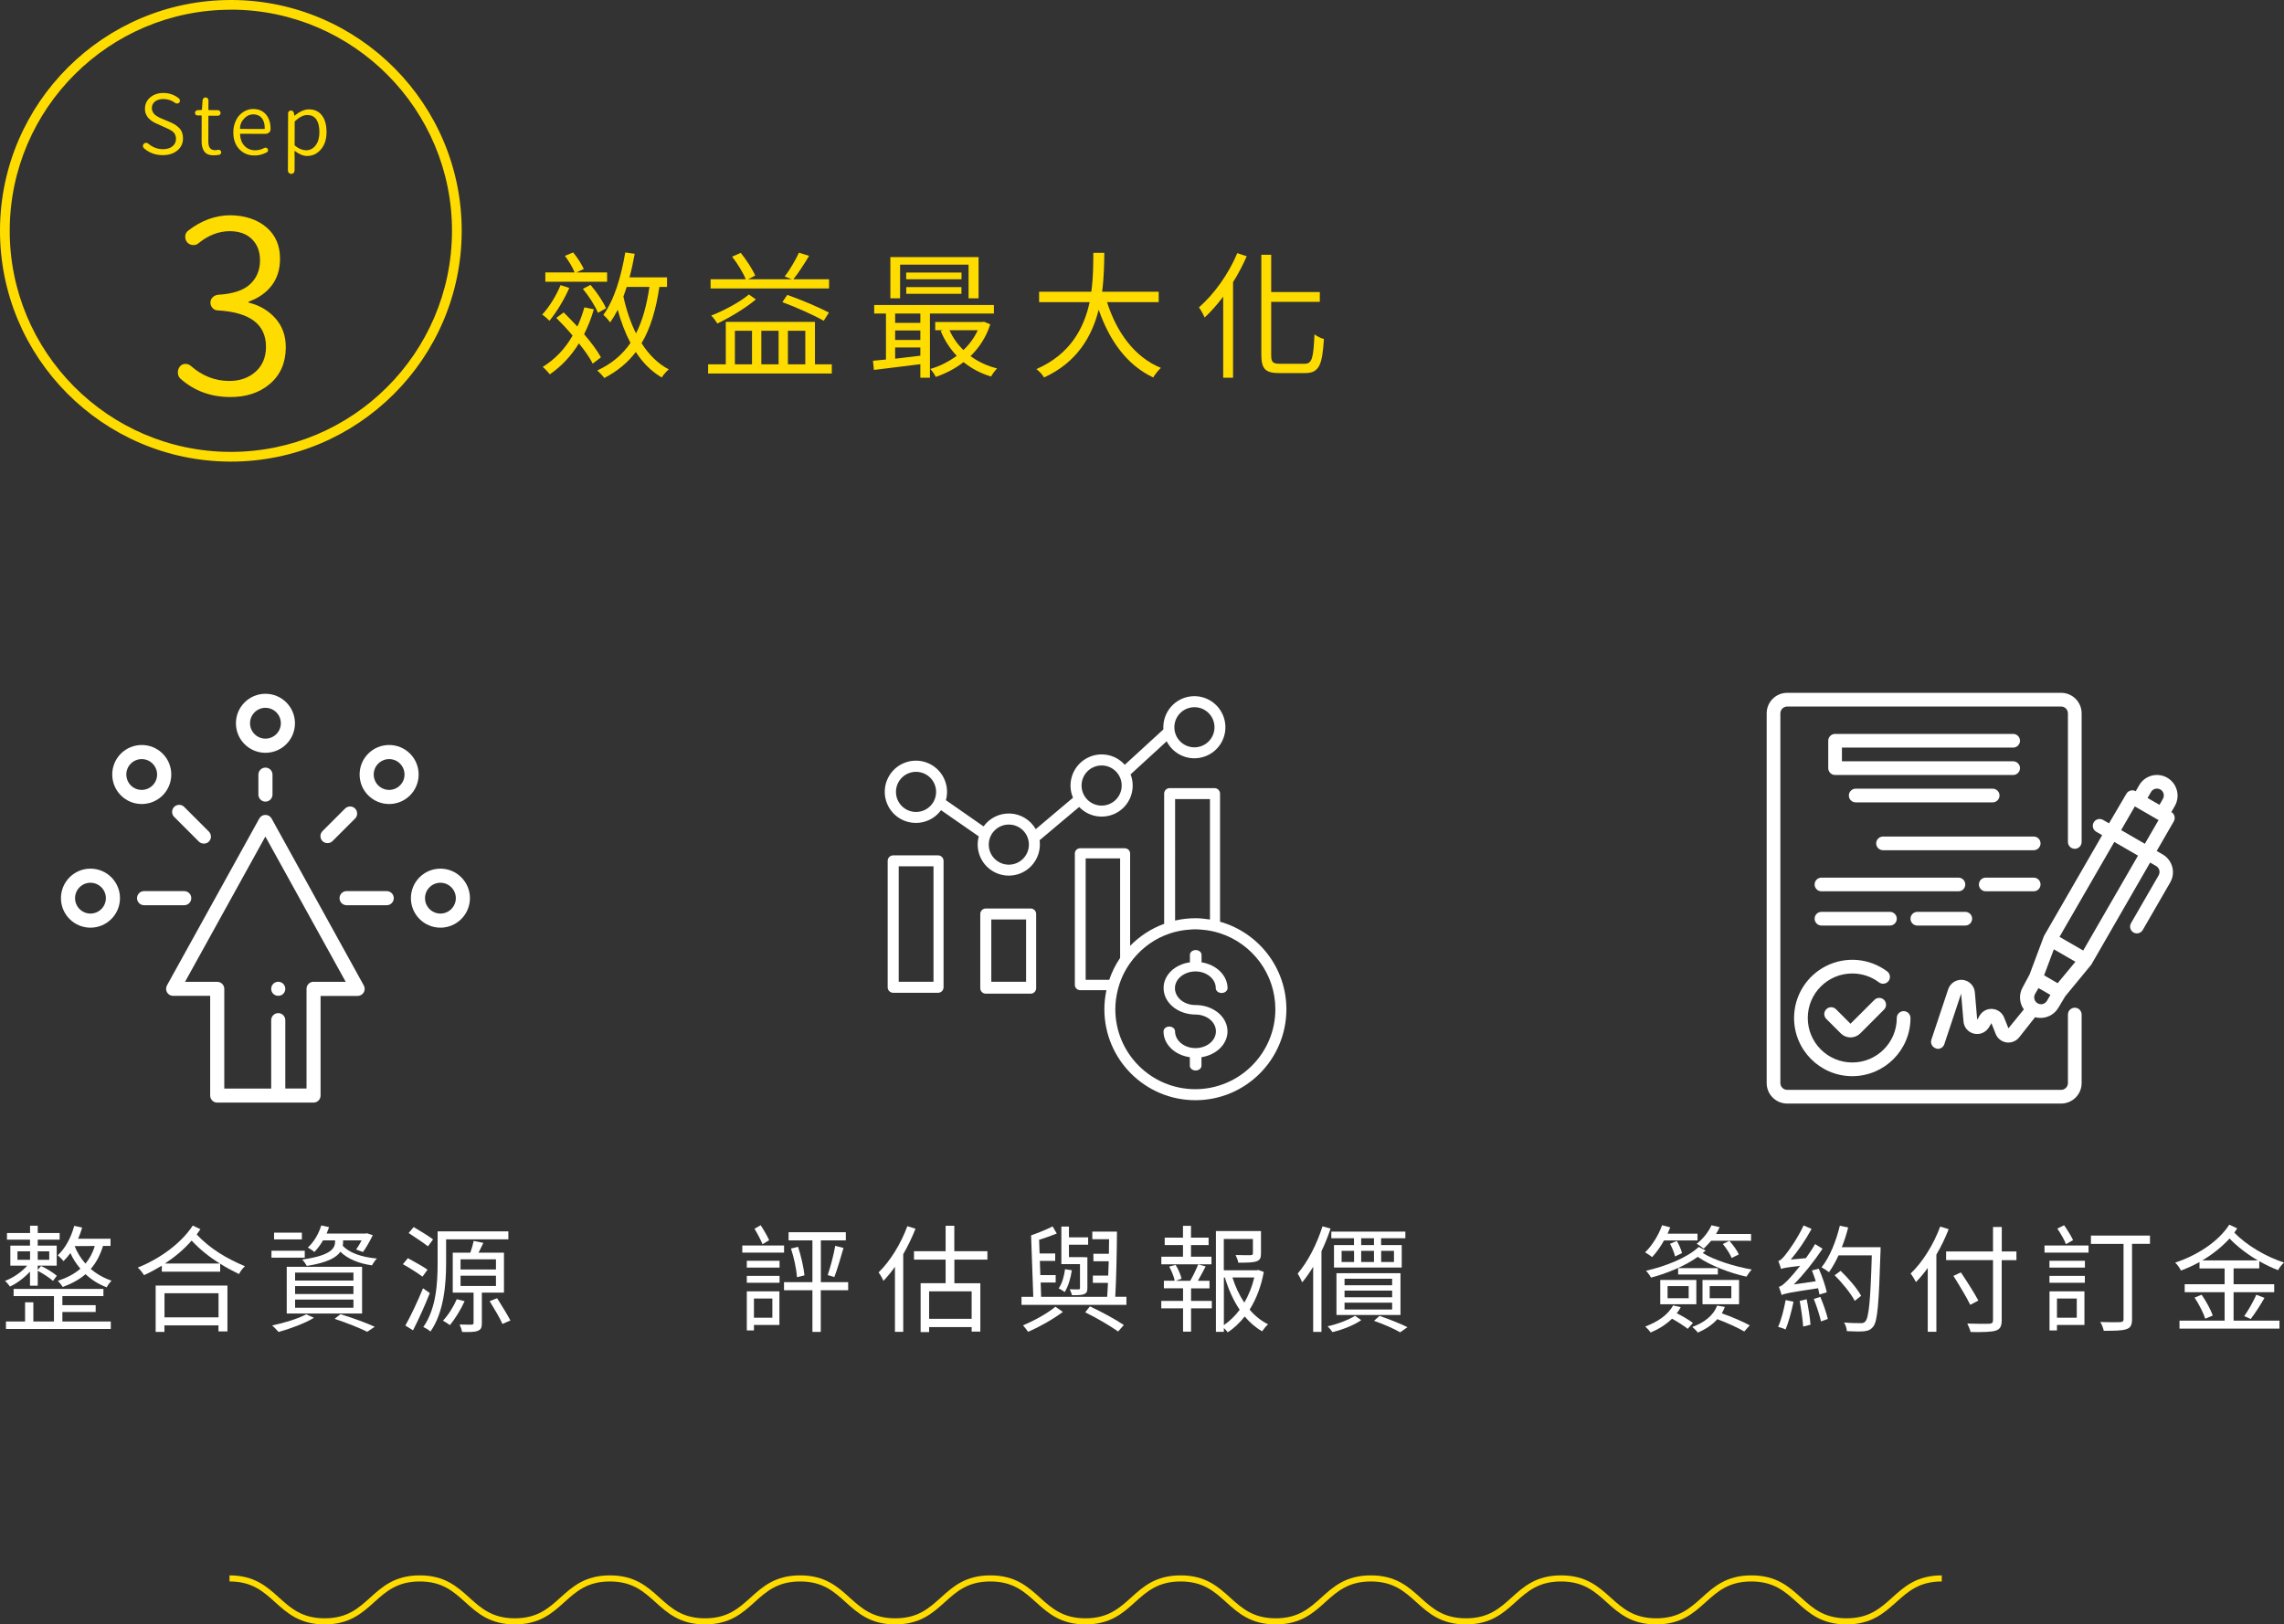 <?xml version="1.0" encoding="utf-8"?>
<!-- Generator: Adobe Illustrator 23.0.3, SVG Export Plug-In . SVG Version: 6.00 Build 0)  -->
<svg version="1.1" xmlns="http://www.w3.org/2000/svg" xmlns:xlink="http://www.w3.org/1999/xlink" x="0px" y="0px"
	 viewBox="0 0 333.51 237.25" enable-background="new 0 0 333.51 237.25" xml:space="preserve">
<rect x="0" y="0" width="333.51" height="237.25" fill="#333333" stroke="none"/>
<g id="背景" display="none">
	<rect x="-982.15" y="-456.19" display="inline" fill="#1A1A1A" width="1920" height="1080"/>
</g>
<g id="圖層_1">
	<g>
		<g>
			<path fill="#FFDC00" d="M269.62,237.25c-3.65,0-5.48-1.65-7.25-3.25c-1.72-1.55-3.35-3.02-6.65-3.02c-3.3,0-4.93,1.47-6.65,3.02
				c-1.77,1.6-3.6,3.25-7.24,3.25c-3.64,0-5.47-1.65-7.24-3.25c-1.72-1.55-3.35-3.02-6.65-3.02c-3.3,0-4.93,1.47-6.65,3.02
				c-1.77,1.6-3.6,3.25-7.24,3.25s-5.47-1.65-7.24-3.25c-1.72-1.55-3.34-3.02-6.64-3.02c-3.3,0-4.93,1.47-6.65,3.02
				c-1.77,1.6-3.6,3.25-7.24,3.25c-3.64,0-5.47-1.65-7.24-3.25c-1.72-1.55-3.34-3.02-6.65-3.02c-3.3,0-4.93,1.47-6.65,3.02
				c-1.77,1.6-3.6,3.25-7.24,3.25c-3.64,0-5.47-1.65-7.24-3.25c-1.72-1.55-3.34-3.02-6.65-3.02s-4.93,1.47-6.65,3.02
				c-1.77,1.6-3.6,3.25-7.24,3.25s-5.47-1.65-7.24-3.25c-1.72-1.55-3.34-3.02-6.65-3.02s-4.93,1.47-6.65,3.02
				c-1.77,1.6-3.6,3.25-7.24,3.25c-3.64,0-5.47-1.65-7.24-3.25c-1.72-1.55-3.34-3.02-6.65-3.02c-3.3,0-4.92,1.47-6.64,3.02
				c-1.77,1.6-3.6,3.25-7.24,3.25c-3.64,0-5.47-1.65-7.24-3.25c-1.72-1.55-3.34-3.02-6.64-3.02c-3.3,0-4.93,1.47-6.65,3.02
				c-1.77,1.6-3.6,3.25-7.24,3.25s-5.47-1.65-7.24-3.25c-1.72-1.55-3.34-3.02-6.65-3.02v-0.89c3.64,0,5.47,1.65,7.24,3.25
				c1.72,1.55,3.34,3.02,6.65,3.02s4.93-1.47,6.65-3.02c1.77-1.6,3.6-3.25,7.24-3.25c3.64,0,5.47,1.65,7.24,3.25
				c1.72,1.55,3.34,3.02,6.64,3.02c3.3,0,4.93-1.47,6.65-3.02c1.77-1.6,3.6-3.25,7.24-3.25c3.64,0,5.47,1.65,7.24,3.25
				c1.72,1.55,3.34,3.02,6.65,3.02c3.3,0,4.92-1.47,6.64-3.02c1.77-1.6,3.6-3.25,7.24-3.25s5.47,1.65,7.24,3.25
				c1.72,1.55,3.34,3.02,6.65,3.02s4.93-1.47,6.65-3.02c1.77-1.6,3.6-3.25,7.24-3.25s5.47,1.65,7.24,3.25
				c1.72,1.55,3.35,3.02,6.65,3.02s4.93-1.47,6.65-3.02c1.77-1.6,3.6-3.25,7.24-3.25s5.47,1.65,7.24,3.25
				c1.72,1.55,3.35,3.02,6.65,3.02s4.93-1.47,6.65-3.02c1.77-1.6,3.6-3.25,7.24-3.25c3.64,0,5.47,1.65,7.24,3.25
				c1.72,1.55,3.34,3.02,6.65,3.02s4.93-1.47,6.65-3.02c1.77-1.6,3.6-3.25,7.24-3.25c3.64,0,5.47,1.65,7.25,3.25
				c1.72,1.55,3.35,3.02,6.65,3.02c3.3,0,4.93-1.47,6.65-3.02c1.77-1.6,3.6-3.25,7.24-3.25c3.65,0,5.48,1.65,7.25,3.25
				c1.72,1.55,3.35,3.02,6.65,3.02s4.93-1.47,6.65-3.02c1.77-1.6,3.6-3.25,7.25-3.25v0.89c-3.3,0-4.93,1.47-6.65,3.02
				C275.1,235.6,273.27,237.25,269.62,237.25z"/>
		</g>
		<g>
			<g>
				<path fill="#FFFFFF" d="M242.99,181.16c-0.53,0.95-1.14,1.8-1.75,2.45c-0.22-0.2-0.73-0.53-1.02-0.7
					c1.02-0.99,1.94-2.46,2.48-3.96l1.19,0.31c-0.12,0.31-0.25,0.61-0.39,0.92h4.37v0.99H242.99z M246.44,194.08
					c-0.53-0.42-1.46-1.02-2.29-1.48c-0.88,0.87-2,1.55-3.13,2.02c-0.15-0.24-0.56-0.68-0.78-0.88c1.73-0.63,3.33-1.67,4.06-3.08
					l1.12,0.25c-0.15,0.32-0.36,0.63-0.58,0.9c0.87,0.42,1.82,1,2.36,1.41L246.44,194.08z M249.06,182.64
					c-0.14,0.14-0.27,0.25-0.42,0.37c1.6,1.02,4.71,1.99,7.16,2.41c-0.27,0.26-0.59,0.73-0.78,1.04c-2.4-0.51-5.34-1.65-7.11-2.89
					c-1.89,1.34-4.44,2.4-6.83,3.03c-0.15-0.29-0.46-0.73-0.73-1c2.82-0.64,6.02-1.89,7.7-3.48L249.06,182.64z M242.43,186.94h5.27
					v3.55h-5.27V186.94z M243.5,189.61h3.08v-1.77h-3.08V189.61z M244.59,183.51c-0.1-0.49-0.42-1.28-0.73-1.85l0.99-0.42
					c0.32,0.54,0.65,1.31,0.76,1.78L244.59,183.51z M245.04,185.22h5.8v0.92h-5.8V185.22z M251.86,190.88
					c-0.12,0.32-0.27,0.65-0.44,0.94c1.43,0.49,3.09,1.22,4.08,1.75l-0.8,0.9c-0.9-0.53-2.52-1.27-3.93-1.8
					c-0.76,0.85-1.77,1.5-2.86,1.96c-0.14-0.22-0.56-0.63-0.8-0.83c1.68-0.59,3.08-1.63,3.62-3.11L251.86,190.88z M249.87,181.21
					c-0.36,0.42-0.75,0.83-1.1,1.16c-0.24-0.21-0.73-0.56-1.02-0.71c0.88-0.68,1.7-1.68,2.16-2.7l1.19,0.27
					c-0.15,0.34-0.32,0.66-0.53,1h5.12v0.99H249.87z M248.6,186.94h5.34v3.55h-5.34V186.94z M249.65,189.61h3.16v-1.77h-3.16V189.61
					z M252.86,183.73c-0.22-0.56-0.78-1.41-1.29-2.04l0.95-0.46c0.54,0.59,1.14,1.41,1.38,1.99L252.86,183.73z"/>
				<path fill="#FFFFFF" d="M261.89,190.12c-0.29,1.43-0.73,3.03-1.16,4.06c-0.25-0.14-0.78-0.31-1.09-0.39
					c0.48-1.04,0.85-2.57,1.1-3.91L261.89,190.12z M265.68,189.07c-0.05-0.27-0.12-0.58-0.2-0.92c-4.39,0.66-4.98,0.8-5.32,1
					c-0.07-0.25-0.27-0.87-0.41-1.21c0.37-0.05,0.8-0.46,1.39-1.05c0.31-0.31,0.95-1.05,1.72-2.01c-2.13,0.25-2.53,0.34-2.79,0.46
					c-0.07-0.26-0.25-0.83-0.41-1.16c0.32-0.08,0.66-0.42,1.05-0.92c0.43-0.51,1.8-2.41,2.65-4.28l1.17,0.51
					c-0.88,1.6-1.96,3.21-3.04,4.47l2.21-0.2c0.46-0.66,0.95-1.36,1.34-2.06l1.09,0.68c-1.26,1.89-2.74,3.74-4.2,5.22l3.21-0.47
					c-0.17-0.53-0.37-1.09-0.56-1.58l1-0.25c0.49,1.1,1,2.58,1.17,3.45L265.68,189.07z M263.81,189.76c0.24,1.21,0.49,2.7,0.56,3.72
					l-1.07,0.27c-0.07-1-0.29-2.57-0.51-3.74L263.81,189.76z M265.8,189.41c0.44,1.02,0.9,2.36,1.1,3.23l-1,0.36
					c-0.19-0.88-0.63-2.24-1.05-3.28L265.8,189.41z M274.59,182.83c-0.24,7.55-0.42,10.1-1.05,10.91c-0.37,0.48-0.75,0.63-1.36,0.7
					c-0.56,0.05-1.56,0.03-2.5-0.02c-0.02-0.37-0.17-0.9-0.41-1.26c1.07,0.09,2.02,0.09,2.43,0.09c0.32,0,0.51-0.04,0.68-0.26
					c0.51-0.54,0.75-3.08,0.94-9.64h-4.86c-0.42,0.93-0.9,1.77-1.39,2.46c-0.24-0.2-0.76-0.54-1.09-0.71
					c1.19-1.48,2.11-3.77,2.67-6.07l1.22,0.24c-0.24,0.99-0.56,1.97-0.93,2.89h5.66V182.83z M270.83,190
					c-0.53-1.04-1.8-2.62-2.94-3.74l0.88-0.65c1.14,1.09,2.45,2.62,2.99,3.65L270.83,190z"/>
				<path fill="#FFFFFF" d="M284.55,179.53c-0.51,1.28-1.1,2.53-1.8,3.71v11.27h-1.26v-9.32c-0.54,0.76-1.14,1.46-1.72,2.06
					c-0.15-0.29-0.54-0.95-0.78-1.24c1.73-1.65,3.35-4.23,4.32-6.87L284.55,179.53z M294.43,184.05h-2.14v8.77
					c0,0.95-0.27,1.34-0.9,1.53c-0.66,0.2-1.8,0.22-3.64,0.2c-0.07-0.32-0.31-0.9-0.49-1.24c1.43,0.05,2.82,0.05,3.23,0.03
					c0.37-0.03,0.53-0.14,0.53-0.53v-8.77h-6.85v-1.26h6.85v-3.57h1.28v3.57h2.14V184.05z M287.7,190.58
					c-0.51-1.05-1.6-2.87-2.46-4.23l1.09-0.51c0.88,1.31,2.01,3.08,2.55,4.11L287.7,190.58z"/>
				<path fill="#FFFFFF" d="M298.54,181.91h6.43v1.04h-6.43V181.91z M299.26,184.14h5.18v1h-5.18V184.14z M299.26,186.35h5.17v1
					h-5.17V186.35z M304.37,193.52h-4.01v0.8h-1.09v-5.71h5.1V193.52z M300.36,189.66v2.8h2.89v-2.8H300.36z M301.67,181.72
					c-0.22-0.63-0.78-1.58-1.26-2.28l0.99-0.49c0.49,0.7,1.04,1.58,1.31,2.18L301.67,181.72z M313.94,181.67h-2.62v10.98
					c0,0.85-0.2,1.29-0.82,1.48c-0.61,0.22-1.67,0.24-3.31,0.24c-0.05-0.34-0.29-0.95-0.51-1.29c1.31,0.05,2.55,0.05,2.92,0.02
					c0.34-0.02,0.48-0.12,0.48-0.44v-10.98h-4.76v-1.22h8.62V181.67z"/>
				<path fill="#FFFFFF" d="M326.15,185.26v2.31h5.93v1.16h-5.93v4.15h6.7v1.17h-14.6v-1.17h6.59v-4.15h-5.83v-1.16h5.83v-2.31
					h-3.67v-0.93c-0.87,0.48-1.79,0.9-2.7,1.24c-0.19-0.36-0.53-0.87-0.85-1.16c3.16-1.04,6.29-3.03,7.9-5.54l1.16,0.54
					c-0.12,0.19-0.27,0.41-0.42,0.61c1.68,1.8,4.67,3.57,7.26,4.38c-0.31,0.26-0.7,0.77-0.88,1.11c-0.88-0.34-1.82-0.78-2.74-1.31
					v1.05H326.15z M321.48,189.1c0.66,0.95,1.36,2.23,1.63,3.04l-1.1,0.46c-0.24-0.78-0.92-2.13-1.56-3.08L321.48,189.1z
					 M329.69,184.09c-1.53-0.9-3.03-2.04-4.13-3.2c-1.12,1.22-2.48,2.31-3.98,3.2H329.69z M327.7,192.23
					c0.59-0.83,1.36-2.18,1.77-3.13l1.19,0.46c-0.61,1.07-1.39,2.28-2.01,3.08L327.7,192.23z"/>
			</g>
			<g>
				<g>
					<path fill="#FFFFFF" d="M317.86,115.41c-0.21-0.77-0.71-1.42-1.4-1.82c-0.69-0.4-1.51-0.51-2.28-0.3
						c-0.77,0.21-1.42,0.71-1.82,1.4l-0.5,0.87c-0.48-0.27-1.08-0.11-1.36,0.36l-2.54,4.33l-0.87-0.5c-0.23-0.13-0.5-0.17-0.76-0.1
						c-0.26,0.07-0.48,0.24-0.61,0.47c-0.27,0.48-0.11,1.08,0.37,1.36l0.87,0.5l-8.5,14.73l-2.1,5.61l-1,1.87
						c-0.59,1.02-0.52,2.28,0.16,3.24l-2.25,2.76l-0.63-1.58c-0.28-0.7-0.94-1.19-1.7-1.25c-0.76-0.06-1.48,0.31-1.87,0.97
						l-0.36,0.61l-0.34-4c-0.08-0.95-0.81-1.71-1.75-1.82c-0.94-0.11-1.83,0.45-2.14,1.35l-2.46,7.38
						c-0.17,0.52,0.11,1.08,0.63,1.26c0.1,0.05,0.2,0.07,0.31,0.08c0.43,0,0.81-0.27,0.95-0.68l2.45-7.38l0.35,4.06
						c0.07,0.87,0.69,1.59,1.54,1.78c0.85,0.2,1.72-0.18,2.17-0.92l0.37-0.61l0.62,1.57c0.26,0.66,0.86,1.13,1.56,1.24
						c0.7,0.1,1.41-0.17,1.86-0.73l2.33-2.95c0.26,0.07,0.52,0.1,0.79,0.1c1.07,0.01,2.07-0.56,2.61-1.48l1-1.67l3.81-4.63
						l8.59-14.91l0.87,0.5c0.23,0.13,0.4,0.35,0.47,0.61c0.07,0.26,0.03,0.53-0.1,0.76l-4,6.93c-0.15,0.23-0.2,0.51-0.14,0.77
						c0.06,0.27,0.23,0.5,0.46,0.64c0.23,0.13,0.5,0.17,0.76,0.1c0.26-0.07,0.48-0.24,0.61-0.47l4-6.93c0.4-0.69,0.51-1.51,0.3-2.28
						c-0.21-0.77-0.71-1.42-1.4-1.82l-0.87-0.5l2.5-4.33c0.27-0.48,0.11-1.08-0.36-1.36l0.5-0.87
						C317.97,117.02,318.08,116.19,317.86,115.41L317.86,115.41z M314.09,115.68c0.13-0.23,0.35-0.4,0.61-0.47
						c0.26-0.06,0.53-0.03,0.76,0.1c0.23,0.13,0.4,0.35,0.47,0.61c0.06,0.26,0.03,0.53-0.1,0.76l-0.5,0.87l-1.74-1L314.09,115.68z
						 M300.46,143.6l-0.5-0.29l-1.48-0.86l1.42-3.8l3.15,1.82L300.46,143.6z M297.46,146.49c-0.42-0.29-0.55-0.86-0.3-1.31l0.5-0.87
						l1.74,1l-0.5,0.86c-0.14,0.24-0.38,0.42-0.65,0.48C297.98,146.71,297.69,146.65,297.46,146.49L297.46,146.49z M304.19,138.83
						l-3.46-2l8-13.86l3.46,2L304.19,138.83z M313.19,123.24l-3.46-2l2-3.46l3.46,2L313.19,123.24z M313.19,123.24"/>
				</g>
				<path fill="#FFFFFF" d="M273.75,145.99l-3.54,3.53l-2.12-2.12c-0.39-0.39-1.02-0.39-1.41,0c-0.19,0.19-0.3,0.44-0.3,0.71
					c0,0.27,0.11,0.52,0.3,0.71l2.12,2.12c0.38,0.37,0.88,0.58,1.41,0.58c0.53,0,1.04-0.21,1.42-0.58l3.53-3.54
					c0.34-0.4,0.32-0.99-0.05-1.36C274.74,145.67,274.14,145.65,273.75,145.99L273.75,145.99z M273.75,145.99"/>
				<path fill="#FFFFFF" d="M261.97,148.68c0,4.69,3.8,8.5,8.5,8.5c4.69,0,8.5-3.8,8.5-8.5c0-0.55-0.45-1-1-1s-1,0.45-1,1
					c0,3.59-2.91,6.5-6.5,6.5c-3.59,0-6.5-2.91-6.5-6.5c0-3.59,2.91-6.5,6.5-6.5c1.41,0,2.78,0.45,3.9,1.3
					c0.44,0.33,1.07,0.24,1.4-0.2c0.33-0.44,0.24-1.07-0.2-1.4c-2.58-1.93-6.02-2.24-8.9-0.8
					C263.79,142.52,261.97,145.46,261.97,148.68L261.97,148.68z M261.97,148.68"/>
				<path fill="#FFFFFF" d="M293.96,109.19c0.55,0,1-0.45,1-1c0-0.55-0.45-1-1-1h-26c-0.55,0-1,0.45-1,1v4c0,0.55,0.45,1,1,1h26
					c0.55,0,1-0.45,1-1c0-0.55-0.45-1-1-1h-25v-2H293.96z M293.96,109.19"/>
				<path fill="#FFFFFF" d="M270.97,115.19c-0.55,0-1,0.45-1,1c0,0.55,0.45,1,1,1h20c0.55,0,1-0.45,1-1c0-0.55-0.45-1-1-1H270.97z
					 M270.97,115.19"/>
				<path fill="#FFFFFF" d="M296.96,122.18h-22c-0.55,0-1,0.45-1,1c0,0.55,0.45,1,1,1h22c0.55,0,1-0.45,1-1
					C297.96,122.63,297.52,122.18,296.96,122.18L296.96,122.18z M296.96,122.18"/>
				<path fill="#FFFFFF" d="M286.97,129.18c0-0.55-0.45-1-1-1h-20c-0.55,0-1,0.45-1,1c0,0.55,0.45,1,1,1h20
					C286.52,130.18,286.97,129.74,286.97,129.18L286.97,129.18z M286.97,129.18"/>
				<path fill="#FFFFFF" d="M296.96,128.18h-7c-0.55,0-1,0.45-1,1c0,0.55,0.45,1,1,1h7c0.55,0,1-0.45,1-1
					C297.96,128.63,297.52,128.18,296.96,128.18L296.96,128.18z M296.96,128.18"/>
				<path fill="#FFFFFF" d="M275.97,135.18c0.55,0,1-0.45,1-1c0-0.55-0.45-1-1-1h-10c-0.55,0-1,0.45-1,1c0,0.55,0.45,1,1,1H275.97z
					 M275.97,135.18"/>
				<path fill="#FFFFFF" d="M279.97,135.18h7c0.55,0,1-0.45,1-1c0-0.55-0.45-1-1-1h-7c-0.55,0-1,0.45-1,1
					C278.97,134.73,279.41,135.18,279.97,135.18L279.97,135.18z M279.97,135.18"/>
				<path fill="#FFFFFF" d="M302.96,147.18c-0.55,0-1,0.45-1,1v10c0,0.55-0.45,1-1,1h-39.99c-0.55,0-1-0.45-1-1v-53.99
					c0-0.55,0.45-1,1-1h39.99c0.55,0,1,0.45,1,1v18.78c0,0.55,0.45,1,1,1c0.55,0,1-0.45,1-1v-18.78c0-1.66-1.34-3-3-3h-39.99
					c-1.66,0-3,1.34-3,3v53.99c0,1.66,1.34,3,3,3h39.99c1.66,0,3-1.34,3-3v-10C303.96,147.63,303.51,147.18,302.96,147.18
					L302.96,147.18z M302.96,147.18"/>
			</g>
		</g>
		<g>
			<g>
				<path fill="#FFFFFF" d="M114.49,182.95h-6.1v-1.04h6.1V182.95z M109.05,184.14h4.78v1h-4.78V184.14z M109.05,186.35h4.78v1
					h-4.78V186.35z M113.81,193.52h-3.72v0.8h-1.04v-5.71h4.76V193.52z M110.09,189.66v2.8h2.69v-2.8H110.09z M111.34,181.72
					c-0.24-0.61-0.75-1.56-1.17-2.26l0.9-0.51c0.46,0.7,0.99,1.6,1.24,2.19L111.34,181.72z M123.84,188.45h-3.99v6.08h-1.22v-6.08
					h-4.15v-1.19h4.15v-6.1h-3.48v-1.19h8.36v1.19h-3.65v6.1h3.99V188.45z M116.53,182.1c0.44,1.33,0.83,3.04,0.94,4.17l-1.09,0.27
					c-0.08-1.14-0.44-2.86-0.88-4.18L116.53,182.1z M120.86,186.23c0.39-1.12,0.88-2.97,1.1-4.27l1.21,0.31
					c-0.41,1.43-0.92,3.16-1.34,4.25L120.86,186.23z"/>
				<path fill="#FFFFFF" d="M133.68,179.46c-0.49,1.26-1.11,2.53-1.79,3.72v11.34h-1.21v-9.5c-0.53,0.76-1.1,1.44-1.68,2.06
					c-0.12-0.31-0.48-0.95-0.71-1.24c1.67-1.61,3.25-4.16,4.2-6.75L133.68,179.46z M139.36,183.97v3.45h3.79v7.07h-1.27v-0.66h-6.21
					v0.73h-1.24v-7.14h3.65v-3.45h-4.62v-1.22h4.62v-3.72h1.27v3.72h4.83v1.22H139.36z M141.88,188.61h-6.21v4.01h6.21V188.61z"/>
				<path fill="#FFFFFF" d="M164.48,189.41v1.17h-15.32v-1.17h1.72l-0.32-8.98c1.05-0.37,2.33-0.88,3.14-1.31l0.61,1.04
					c-0.78,0.32-1.72,0.65-2.58,0.92l0.07,1.99h2.28v1.09h-2.24l0.07,2.07h2.24v1.09h-2.19l0.07,2.09h9.64
					c0.03-0.6,0.08-1.31,0.12-2.04h-2.21v-1.07h2.24c0.03-0.68,0.05-1.38,0.08-2.09h-2.24v-1.09h2.26c0.02-0.73,0.03-1.45,0.03-2.13
					h-2.45v-1.11h3.6c-0.02,2.97-0.1,7-0.25,9.52H164.48z M155.2,191.61c-1.39,1.05-3.42,2.19-5.07,2.91
					c-0.17-0.25-0.51-0.68-0.75-0.95c1.61-0.66,3.65-1.79,4.73-2.72L155.2,191.61z M156.51,185.53c-0.17,1.19-0.53,2.36-1.04,3.18
					c-0.19-0.15-0.63-0.42-0.88-0.54c0.53-0.75,0.78-1.77,0.93-2.8L156.51,185.53z M157.68,184.63h-2.7v-5.49h1.11v1.58h2.8v1.07
					h-2.8v1.82h2.23v0.02h0.46v4.47c0,0.53-0.1,0.75-0.48,0.92c-0.37,0.15-0.97,0.15-1.78,0.15c-0.05-0.27-0.19-0.61-0.32-0.87
					c0.59,0.03,1.1,0.03,1.28,0.02c0.19,0,0.22-0.07,0.22-0.22V184.63z M159.15,190.8c1.8,0.85,3.74,1.9,4.95,2.72l-0.83,0.95
					c-1.16-0.81-3.04-1.94-4.81-2.8L159.15,190.8z"/>
				<path fill="#FFFFFF" d="M173.92,190h3.03v1.09h-3.03v3.4h-1.17v-3.4h-3.18V190h3.18v-1.84h-2.8v-1.1h1.58
					c-0.1-0.58-0.46-1.43-0.8-2.07l0.93-0.25c0.39,0.61,0.75,1.46,0.87,2.02l-0.85,0.31h2.11c0.44-0.73,0.9-1.72,1.17-2.4l1.09,0.29
					c-0.36,0.7-0.76,1.46-1.14,2.11h1.7v1.1h-2.69V190z M176.91,184.66h-7.33v-1.11h3.16v-1.7h-2.67v-1.09h2.67v-1.72h1.17v1.72
					h2.57v1.09h-2.57v1.7h2.99V184.66z M184.54,185.77c-0.37,2.01-1.05,3.88-2.07,5.51c0.78,0.92,1.7,1.65,2.7,2.14
					c-0.29,0.24-0.66,0.7-0.87,1.02c-0.95-0.53-1.79-1.28-2.55-2.16c-0.71,0.9-1.53,1.7-2.48,2.31c-0.14-0.2-0.34-0.44-0.56-0.63
					v0.56h-1.16V179.8h6.58v3.26c0,0.65-0.12,0.97-0.65,1.16s-1.38,0.2-2.67,0.2c-0.05-0.36-0.22-0.78-0.39-1.12
					c1.05,0.03,1.94,0.03,2.19,0.02c0.27-0.02,0.34-0.07,0.34-0.27v-2.09h-4.25v4.57h4.83l0.2-0.05L184.54,185.77z M178.71,193.54
					c0.88-0.6,1.65-1.36,2.31-2.24c-0.93-1.38-1.65-2.99-2.16-4.71h-0.15V193.54z M179.96,186.58c0.41,1.31,1,2.57,1.73,3.67
					c0.68-1.14,1.16-2.4,1.46-3.67H179.96z"/>
				<path fill="#FFFFFF" d="M194.29,179.44c-0.37,1.12-0.82,2.24-1.33,3.31v11.78h-1.21v-9.52c-0.51,0.85-1.04,1.61-1.6,2.28
					c-0.12-0.31-0.46-0.97-0.66-1.28c1.46-1.7,2.8-4.28,3.62-6.9L194.29,179.44z M198.77,192.81c-1.04,0.73-2.7,1.39-4.2,1.75
					c-0.17-0.24-0.48-0.63-0.71-0.85c1.48-0.32,3.11-0.97,4-1.53L198.77,192.81z M197.72,180.85h-3.32v-0.97h10.81v0.97h-3.54v1
					h3.01v3.28h-9.89v-3.28h2.92V180.85z M195.15,192.06v-6.1h9.35v6.1H195.15z M195.9,184.32h1.82v-1.63h-1.82V184.32z
					 M196.33,187.72h6.95v-0.95h-6.95V187.72z M196.33,189.47h6.95v-0.97h-6.95V189.47z M196.33,191.26h6.95v-1h-6.95V191.26z
					 M200.63,180.85h-1.87v1h1.87V180.85z M198.76,184.32h1.87v-1.63h-1.87V184.32z M201.44,192.19c1.48,0.51,3.11,1.16,4.08,1.65
					l-1.07,0.75c-0.87-0.51-2.36-1.17-3.82-1.68L201.44,192.19z M201.68,182.69v1.63h1.87v-1.63H201.68z"/>
			</g>
			<g>
				<path fill="#FFFFFF" d="M151.3,133.49c0-0.44-0.36-0.8-0.8-0.8h-6.56c-0.44,0-0.8,0.36-0.8,0.8v10.84c0,0.44,0.36,0.8,0.8,0.8
					h6.56c0.44,0,0.8-0.36,0.8-0.8V133.49z M149.83,143.39h-5.08v-9.1h5.08V143.39z M149.83,143.39"/>
				<path fill="#FFFFFF" d="M137.78,125.73c0-0.44-0.36-0.8-0.8-0.8h-6.56c-0.44,0-0.8,0.36-0.8,0.8v18.47c0,0.44,0.36,0.8,0.8,0.8
					h6.56c0.44,0,0.8-0.36,0.8-0.8V125.73z M136.31,143.39h-5.08v-16.86h5.08V143.39z M136.31,143.39"/>
				<path fill="#FFFFFF" d="M157.58,117.86c1.49,1.57,3.88,1.86,5.71,0.71c1.83-1.16,2.58-3.45,1.8-5.47l5.27-4.83
					c1.04,2.05,3.45,3,5.61,2.2c2.16-0.79,3.38-3.08,2.84-5.31c-0.54-2.24-2.66-3.72-4.94-3.45c-2.28,0.27-4,2.21-4,4.51
					c0,0.11,0.01,0.21,0.01,0.31l-5.64,5.17c-1.48-1.66-3.94-2-5.82-0.8c-1.87,1.19-2.61,3.57-1.74,5.61l-5.44,4.59
					c-0.77-1.34-2.16-2.2-3.7-2.28c-1.54-0.08-3.02,0.63-3.92,1.88l-5.5-3.83c0.63-2.27-0.57-4.64-2.77-5.48
					c-2.2-0.83-4.67,0.15-5.7,2.27c-1.03,2.12-0.27,4.67,1.74,5.88c2.02,1.21,4.63,0.69,6.02-1.21l5.51,3.83
					c-0.48,1.78,0.16,3.67,1.62,4.79c1.46,1.12,3.46,1.25,5.05,0.32c1.59-0.93,2.46-2.73,2.21-4.55L157.58,117.86z M174.41,103.29
					c1.62,0,2.93,1.31,2.93,2.93c0,1.62-1.31,2.93-2.93,2.93c-1.62,0-2.93-1.31-2.93-2.93C171.48,104.6,172.79,103.29,174.41,103.29
					L174.41,103.29z M160.86,111.8c1.62,0,2.93,1.31,2.93,2.93c0,1.62-1.31,2.93-2.93,2.93c-1.62,0-2.93-1.31-2.93-2.93
					C157.93,113.11,159.24,111.8,160.86,111.8L160.86,111.8z M133.76,118.59c-1.62,0-2.93-1.31-2.93-2.93
					c0-1.62,1.31-2.93,2.93-2.93c1.62,0,2.93,1.31,2.93,2.93C136.69,117.28,135.38,118.59,133.76,118.59L133.76,118.59z
					 M147.31,126.29c-1.62,0-2.93-1.31-2.93-2.93c0-1.62,1.31-2.93,2.93-2.93c1.62,0,2.93,1.31,2.93,2.93
					C150.24,124.97,148.93,126.29,147.31,126.29L147.31,126.29z M147.31,126.29"/>
				<path fill="#FFFFFF" d="M174.56,141.88c1.64,0,2.97,1.1,2.97,2.45c0,0.39,0.38,0.7,0.85,0.7c0.47,0,0.86-0.31,0.87-0.7
					c-0.01-1.84-1.6-3.43-3.8-3.78v-1.09c0-0.39-0.38-0.7-0.85-0.7c-0.47,0-0.85,0.31-0.85,0.7v1.09c-2.24,0.31-3.87,1.91-3.84,3.78
					c0,2.12,2.08,3.84,4.66,3.85c1.64,0,2.98,1.09,2.98,2.44c0.01,1.35-1.32,2.45-2.96,2.46c-0.01,0-0.02,0-0.03,0
					c-0.01,0-0.02,0-0.03,0c-1.63-0.01-2.94-1.1-2.95-2.45c0-0.39-0.38-0.7-0.85-0.7c-0.22,0-0.44,0.08-0.59,0.21
					c-0.16,0.13-0.24,0.31-0.24,0.49c-0.02,1.87,1.61,3.47,3.84,3.78v1.24c0,0.39,0.38,0.7,0.85,0.7c0.47,0,0.85-0.31,0.85-0.7
					v-1.24c2.37-0.37,4.01-2.16,3.78-4.14c-0.23-1.98-2.25-3.49-4.66-3.48c-1.07,0.01-2.06-0.46-2.59-1.22
					c-0.54-0.76-0.54-1.7-0.01-2.46C172.51,142.35,173.5,141.88,174.56,141.88L174.56,141.88z M174.56,141.88"/>
				<path fill="#FFFFFF" d="M178.15,134.62v-18.71c0-0.44-0.36-0.8-0.8-0.8h-6.56c-0.44,0-0.8,0.36-0.8,0.8v19.02
					c-1.9,0.69-3.59,1.8-4.97,3.22v-13.51c0-0.41-0.36-0.75-0.79-0.75h-6.49c-0.44,0-0.79,0.33-0.79,0.75v19.23
					c0,0.41,0.36,0.75,0.79,0.75h3.82c-0.19,0.9-0.3,1.83-0.3,2.78c0,7.34,5.95,13.29,13.29,13.29c7.34,0,13.29-5.95,13.29-13.29
					C187.83,141.31,183.73,136.2,178.15,134.62z M171.6,116.71h5.08v17.59c-0.7-0.11-1.41-0.19-2.14-0.19c-1.01,0-2,0.12-2.95,0.34
					V116.71z M158.53,143.11v-17.74h5.03v14.54c-0.67,0.98-1.2,2.06-1.59,3.2H158.53z M174.54,159.08
					c-6.45,0-11.68-5.23-11.68-11.68c0-0.96,0.13-1.89,0.35-2.78c0.35-1.45,0.97-2.79,1.81-3.96c1.25-1.76,2.97-3.17,4.99-4.02
					c1.17-0.49,2.43-0.79,3.76-0.87c0.26-0.02,0.52-0.04,0.78-0.04c0.26,0,0.52,0.02,0.78,0.04c0.98,0.07,1.93,0.24,2.83,0.54
					c4.68,1.52,8.07,5.92,8.07,11.11C186.22,153.84,180.99,159.07,174.54,159.08z"/>
			</g>
		</g>
		<g>
			<g>
				<path fill="#FFDC00" d="M83.13,42.05c-0.74,1.7-1.88,3.58-2.9,4.8c-0.22-0.24-0.74-0.7-1.06-0.9c1.04-1.12,2.04-2.74,2.68-4.3
					L83.13,42.05z M86.55,53.11c-0.42-0.84-1.14-1.88-2.02-2.96c-1.12,1.84-2.56,3.36-4.24,4.52c-0.22-0.28-0.72-0.82-1.04-1.08
					c1.8-1.12,3.28-2.66,4.36-4.58c-0.76-0.9-1.6-1.8-2.38-2.58l1.08-0.8c0.64,0.64,1.32,1.34,2,2.06c0.4-0.88,0.74-1.8,1.02-2.8
					l1.38,0.28c-0.36,1.32-0.86,2.52-1.42,3.64c1.04,1.22,1.94,2.42,2.46,3.38L86.55,53.11z M88.65,41.15h-9.02v-1.36h4.28
					c-0.28-0.7-0.86-1.68-1.42-2.42l1.2-0.5c0.62,0.74,1.26,1.76,1.56,2.42l-1.08,0.5h4.48V41.15z M87.31,45.69
					c-0.36-0.94-1.3-2.42-2.2-3.5l1.12-0.58c0.88,1.02,1.86,2.46,2.26,3.42L87.31,45.69z M96.28,41.91c-0.5,3.34-1.3,6.04-2.6,8.22
					c1.06,1.66,2.4,3,3.98,3.82c-0.34,0.26-0.8,0.82-1.04,1.18c-1.5-0.88-2.76-2.14-3.78-3.72c-1.18,1.56-2.68,2.8-4.6,3.8
					c-0.18-0.26-0.72-0.84-1.02-1.1c2.1-0.98,3.66-2.3,4.84-4.02c-0.76-1.46-1.38-3.08-1.86-4.84c-0.34,0.66-0.72,1.28-1.1,1.84
					c-0.2-0.28-0.68-0.84-1-1.1c1.6-2.18,2.6-5.58,3.2-9.12l1.38,0.2c-0.22,1.18-0.46,2.34-0.76,3.44h5.48v1.4H96.28z M91.51,41.91
					c-0.16,0.48-0.3,0.94-0.48,1.4c0.42,1.94,1.04,3.78,1.84,5.38c0.96-1.86,1.56-4.12,1.96-6.78H91.51z"/>
				<path fill="#FFDC00" d="M121.46,53.21v1.34h-18.06v-1.34h2.58v-6.2H119v6.2H121.46z M121.06,42.13h-17.3v-1.34h5.14
					c-0.38-0.94-1.22-2.32-2-3.3l1.26-0.56c0.84,1.04,1.72,2.4,2.12,3.32l-1.06,0.54h6.42l-1.06-0.4c0.72-0.94,1.6-2.42,2.08-3.48
					l1.48,0.46c-0.72,1.2-1.56,2.52-2.3,3.42h5.22V42.13z M110.37,43.73c-1.36,1.18-3.84,2.68-5.62,3.52
					c-0.22-0.36-0.58-0.86-0.9-1.16c1.74-0.66,4.26-2,5.5-3.08L110.37,43.73z M107.31,53.21h2.5v-4.9h-2.5V53.21z M111.17,48.31v4.9
					h2.52v-4.9H111.17z M120.28,46.85c-1.36-0.78-4.02-1.98-6.04-2.72l0.72-1.06c2,0.7,4.68,1.84,6.08,2.58L120.28,46.85z
					 M115.05,48.31v4.9h2.54v-4.9H115.05z"/>
				<path fill="#FFDC00" d="M135.79,45.79v9.38h-1.4v-1.98c-2.46,0.32-4.9,0.6-6.78,0.84l-0.14-1.34c0.56-0.06,1.22-0.12,1.9-0.18
					v-6.72h-1.72v-1.24h17.48v1.24H135.79z M131.43,43.57h-1.42v-6.02h12.88v6.02h-1.46v-4.92h-10V43.57z M134.39,45.79h-3.68v1.36
					h3.68V45.79z M134.39,48.27h-3.68v1.38h3.68V48.27z M130.71,52.39c1.16-0.14,2.42-0.28,3.68-0.44v-1.2h-3.68V52.39z
					 M140.4,40.79h-8.08v-0.98h8.08V40.79z M132.33,42.91v-0.98h8.06v0.98H132.33z M144.6,47.37c-0.6,1.88-1.62,3.4-2.88,4.64
					c1.1,0.82,2.42,1.44,3.88,1.8c-0.28,0.28-0.68,0.8-0.88,1.18c-1.52-0.44-2.88-1.18-4.02-2.1c-1.24,0.96-2.64,1.68-4.06,2.16
					c-0.16-0.36-0.52-0.88-0.8-1.16c1.34-0.38,2.68-1.06,3.86-1.92c-0.98-1.04-1.78-2.26-2.34-3.64l0.34-0.1h-1.14v-1.2h6.86
					l0.26-0.04L144.6,47.37z M138.65,48.23c0.48,1.1,1.18,2.06,2.02,2.9c0.88-0.82,1.6-1.8,2.1-2.9H138.65z"/>
				<path fill="#FFDC00" d="M161.65,44.13c1.4,4.4,4,8.02,7.86,9.6c-0.36,0.34-0.86,0.96-1.12,1.4c-3.84-1.82-6.38-5.36-7.96-9.9
					c-0.96,3.84-3.12,7.68-7.98,9.9c-0.22-0.4-0.7-0.92-1.12-1.22c4.96-2.16,6.96-6,7.78-9.78h-7.38v-1.52h7.62
					c0.3-2.1,0.28-4.1,0.3-5.68h1.6c-0.02,1.6-0.04,3.58-0.32,5.68h8.26v1.52H161.65z"/>
				<path fill="#FFDC00" d="M182.05,37.43c-0.58,1.3-1.24,2.58-2,3.78v13.96h-1.44V43.33c-0.86,1.14-1.78,2.18-2.7,3.04
					c-0.16-0.36-0.58-1.12-0.84-1.48c2.18-1.88,4.32-4.86,5.6-7.92L182.05,37.43z M190.5,53.13c1.12,0,1.28-0.88,1.44-4.3
					c0.38,0.3,0.96,0.58,1.38,0.68c-0.24,3.7-0.64,4.98-2.74,4.98h-3.8c-1.98,0-2.6-0.58-2.6-2.7V37.21h1.44v5.44h7.1v1.44h-7.1
					v7.74c0,1.06,0.22,1.3,1.26,1.3H190.5z"/>
			</g>
			<g>
				<g>
					<path fill="#FFDC00" d="M23.73,22.66c-1.04,0-1.94-0.34-2.71-1c-0.1-0.09-0.15-0.21-0.15-0.34c0-0.13,0.04-0.23,0.13-0.32
						c0.08-0.09,0.18-0.14,0.31-0.14s0.23,0.03,0.33,0.11c0.63,0.54,1.34,0.81,2.12,0.82c0.59,0,1.07-0.13,1.41-0.41
						c0.35-0.28,0.52-0.64,0.53-1.09c0-0.19-0.03-0.36-0.08-0.5c-0.05-0.15-0.12-0.27-0.19-0.37c-0.07-0.1-0.19-0.2-0.34-0.3
						c-0.15-0.1-0.28-0.18-0.39-0.23c-0.11-0.05-0.27-0.13-0.49-0.23l-1.26-0.57c-0.24-0.1-0.45-0.21-0.64-0.32
						c-0.18-0.11-0.37-0.26-0.55-0.44c-0.19-0.18-0.33-0.39-0.44-0.64s-0.16-0.53-0.15-0.83c0-0.66,0.26-1.21,0.77-1.64
						c0.51-0.43,1.16-0.65,1.94-0.64c0.86,0,1.61,0.27,2.26,0.81c0.08,0.08,0.13,0.18,0.14,0.29c0.01,0.12-0.03,0.22-0.11,0.3
						c-0.07,0.09-0.16,0.13-0.28,0.14s-0.21-0.02-0.3-0.08c-0.51-0.38-1.08-0.58-1.72-0.58c-0.51,0-0.92,0.12-1.23,0.36
						s-0.47,0.57-0.47,0.98c0,0.17,0.03,0.33,0.1,0.47c0.07,0.14,0.14,0.26,0.22,0.36c0.08,0.09,0.19,0.19,0.35,0.29
						c0.16,0.1,0.28,0.17,0.37,0.22c0.09,0.05,0.23,0.11,0.42,0.19l1.28,0.54c0.58,0.25,1.02,0.56,1.34,0.91
						c0.32,0.36,0.47,0.84,0.47,1.44c0,0.71-0.27,1.3-0.82,1.76C25.33,22.44,24.62,22.67,23.73,22.66z"/>
					<path fill="#FFDC00" d="M31.21,22.69c-0.64,0-1.1-0.19-1.37-0.55c-0.27-0.36-0.41-0.89-0.4-1.57l0.01-3.63
						c0-0.05-0.03-0.08-0.09-0.08l-0.53,0c-0.1,0-0.19-0.04-0.26-0.11c-0.07-0.08-0.1-0.16-0.1-0.26c0-0.1,0.04-0.19,0.11-0.27
						c0.07-0.08,0.16-0.12,0.26-0.13l0.56-0.03c0.06,0,0.09-0.03,0.09-0.08l0.09-1.33c0.01-0.12,0.05-0.22,0.14-0.3
						c0.08-0.08,0.18-0.12,0.3-0.12c0.12,0,0.22,0.04,0.3,0.13s0.12,0.18,0.12,0.3l-0.01,1.34c0,0.05,0.03,0.08,0.08,0.08l1.3,0.01
						c0.11,0,0.2,0.04,0.28,0.12c0.08,0.08,0.12,0.17,0.12,0.29c0,0.11-0.04,0.21-0.12,0.29c-0.08,0.08-0.17,0.12-0.28,0.12
						l-1.3-0.01c-0.05,0-0.08,0.03-0.08,0.08l-0.01,3.67c0,0.42,0.07,0.74,0.22,0.96s0.42,0.32,0.79,0.33
						c0.11,0,0.24-0.02,0.39-0.06c0.1-0.02,0.2-0.01,0.29,0.04s0.15,0.12,0.17,0.22c0.02,0.03,0.02,0.07,0.02,0.11
						c0,0.06-0.02,0.13-0.06,0.19c-0.05,0.09-0.12,0.15-0.22,0.17C31.7,22.65,31.43,22.69,31.21,22.69z"/>
					<path fill="#FFDC00" d="M37.13,22.71c-0.88,0-1.6-0.31-2.19-0.92c-0.58-0.61-0.87-1.43-0.87-2.46c0-0.52,0.09-0.99,0.25-1.43
						c0.17-0.44,0.38-0.8,0.65-1.08c0.27-0.28,0.58-0.51,0.92-0.66c0.34-0.16,0.7-0.24,1.08-0.24c0.79,0,1.41,0.27,1.86,0.79
						c0.46,0.54,0.69,1.26,0.68,2.16c0,0.19-0.07,0.35-0.21,0.48c-0.15,0.13-0.33,0.2-0.53,0.2l-3.64-0.01
						c-0.06,0-0.09,0.03-0.08,0.08c0.04,0.7,0.25,1.27,0.66,1.69c0.4,0.42,0.92,0.64,1.55,0.64c0.46,0,0.9-0.11,1.33-0.34
						c0.09-0.05,0.18-0.06,0.28-0.03s0.17,0.08,0.22,0.16c0.05,0.09,0.07,0.19,0.04,0.29c-0.03,0.1-0.08,0.17-0.17,0.22
						C38.37,22.56,37.76,22.72,37.13,22.71z M35.05,18.76c0,0.05,0.03,0.07,0.08,0.07l3.45,0.01c0.05,0,0.08-0.03,0.08-0.09
						c0-0.66-0.15-1.17-0.45-1.52c-0.29-0.35-0.7-0.52-1.22-0.53c-0.48,0-0.91,0.18-1.28,0.55C35.27,17.69,35.05,18.19,35.05,18.76z
						"/>
					<path fill="#FFDC00" d="M42.87,25.26c-0.09,0.09-0.21,0.14-0.34,0.14c-0.13,0-0.25-0.05-0.34-0.14
						c-0.1-0.09-0.15-0.21-0.15-0.34l0.03-8.38c0-0.11,0.04-0.2,0.12-0.28c0.08-0.08,0.17-0.12,0.28-0.12c0.12,0,0.22,0.04,0.3,0.11
						c0.08,0.08,0.13,0.17,0.15,0.28l0.05,0.35c0,0.01,0.01,0.01,0.02,0.01s0.02,0,0.03-0.01c0.77-0.61,1.46-0.91,2.08-0.91
						c0.84,0,1.47,0.3,1.92,0.9s0.66,1.4,0.66,2.42c0,1.07-0.28,1.92-0.84,2.55c-0.55,0.63-1.22,0.94-2,0.94
						c-0.55,0-1.14-0.24-1.76-0.71c-0.02-0.01-0.03-0.01-0.05,0S43,22.09,43,22.1l0.02,1.05l-0.01,1.76
						C43.01,25.05,42.96,25.16,42.87,25.26z M44.69,21.95c0.57,0,1.04-0.24,1.4-0.72c0.37-0.48,0.55-1.13,0.55-1.94
						c0-0.77-0.14-1.38-0.43-1.82c-0.29-0.44-0.74-0.67-1.36-0.67c-0.52,0-1.11,0.29-1.75,0.87c-0.05,0.04-0.07,0.09-0.07,0.14
						l-0.01,3.33c0,0.06,0.02,0.11,0.07,0.15C43.63,21.73,44.16,21.94,44.69,21.95z"/>
				</g>
				<g>
					<path fill="#FFDC00" d="M33.61,57.99c-2.85-0.01-5.27-0.91-7.27-2.69c-0.25-0.23-0.37-0.54-0.37-0.92c0-0.32,0.1-0.6,0.29-0.84
						c0.19-0.24,0.45-0.37,0.75-0.39c0.31-0.02,0.58,0.07,0.84,0.28c1.66,1.46,3.52,2.2,5.6,2.21c1.57,0.01,2.86-0.45,3.87-1.35
						s1.51-2.11,1.52-3.62c0.01-3.28-2.32-5.06-6.99-5.33c-0.32,0-0.59-0.12-0.8-0.34s-0.32-0.5-0.32-0.8
						c0-0.31,0.11-0.57,0.33-0.79c0.22-0.21,0.49-0.33,0.81-0.36c2.14-0.13,3.69-0.64,4.65-1.54s1.44-2.05,1.45-3.46
						c0-1.3-0.39-2.34-1.18-3.12c-0.79-0.78-1.89-1.17-3.28-1.17c-1.57,0.02-3.07,0.59-4.48,1.73c-0.25,0.23-0.54,0.33-0.87,0.3
						c-0.33-0.02-0.61-0.16-0.84-0.41c-0.2-0.25-0.29-0.55-0.27-0.89c0.02-0.34,0.17-0.62,0.45-0.82c1.9-1.47,3.94-2.22,6.13-2.23
						c2.16,0.03,3.92,0.61,5.26,1.75c1.34,1.13,2.01,2.68,2,4.64c-0.01,1.53-0.41,2.81-1.21,3.86s-1.91,1.83-3.32,2.35
						c-0.05,0.02-0.07,0.06-0.07,0.1c0,0.05,0.02,0.07,0.07,0.07c1.57,0.39,2.86,1.16,3.87,2.3c1.01,1.14,1.51,2.56,1.5,4.24
						c-0.01,2.23-0.78,4-2.31,5.31S35.94,58,33.61,57.99z"/>
				</g>
				<g>
					<path fill="#FFDC00" d="M33.71,67.42c-0.04,0-0.09,0-0.13,0C14.99,67.34-0.07,52.17,0,33.58C0.07,15.04,15.18,0,33.71,0
						c0.04,0,0.09,0,0.13,0c18.59,0.07,33.65,15.25,33.58,33.84l0,0C67.34,52.38,52.24,67.42,33.71,67.42z M33.71,1.42
						c-17.75,0-32.22,14.4-32.29,32.17C1.35,51.39,15.78,65.93,33.58,66c0.04,0,0.08,0,0.13,0C51.46,66,65.93,51.6,66,33.83
						c0.07-17.8-14.36-32.35-32.17-32.42C33.79,1.42,33.75,1.42,33.71,1.42z"/>
				</g>
			</g>
		</g>
		<g>
			<g>
				<path fill="#FFFFFF" d="M4.38,185.73c-0.82,0.88-1.92,1.72-2.92,2.18c-0.17-0.24-0.49-0.63-0.73-0.83
					c1.16-0.42,2.45-1.31,3.25-2.23H1.51v-2.92h2.87v-0.87H1.02v-0.97h3.37v-1.07h1.12v1.07h3.2v0.97h-3.2v0.87h2.77v2.92H5.51v0.63
					l0.48-0.58c0.82,0.37,1.79,0.99,2.31,1.43l-0.56,0.75c-0.49-0.44-1.43-1.05-2.23-1.48v2.18H4.38V185.73z M9.11,193.01h7.07v1.09
					H0.87v-1.09h2.79v-2.8h1.21v2.8h3.01v-3.71H1.99v-1.05h13.11v1.05H9.11v1.33h4.86v0.99H9.11V193.01z M2.55,184h1.84v-1.24H2.55
					V184z M5.51,182.76V184h1.68v-1.24H5.51z M15.04,181.98c-0.41,1.34-1,2.45-1.79,3.35c0.82,0.71,1.84,1.31,3.04,1.72
					c-0.24,0.22-0.58,0.7-0.71,0.97c-1.22-0.46-2.26-1.14-3.09-1.92c-0.92,0.8-2.04,1.39-3.32,1.87c-0.14-0.22-0.51-0.7-0.73-0.9
					c1.31-0.43,2.41-1,3.3-1.77c-0.63-0.73-1.12-1.51-1.46-2.28c-0.32,0.42-0.66,0.83-1,1.17c-0.17-0.22-0.61-0.65-0.85-0.85
					c1.1-1,1.95-2.6,2.41-4.3l1.16,0.25c-0.17,0.56-0.36,1.1-0.59,1.63h4.73v1.05H15.04z M12.48,184.56
					c0.59-0.71,1.07-1.58,1.36-2.58l-2.94,0.02C11.24,182.86,11.76,183.75,12.48,184.56z"/>
				<path fill="#FFFFFF" d="M29.26,179.53c-0.17,0.27-0.36,0.51-0.54,0.77c1.99,2.11,4.35,3.5,7.05,4.64
					c-0.32,0.27-0.68,0.75-0.87,1.14c-0.97-0.48-1.89-0.95-2.75-1.51v1.16h-8.52v-0.87c-0.85,0.51-1.72,0.99-2.6,1.38
					c-0.22-0.34-0.56-0.82-0.92-1.1c3.21-1.28,6.32-3.52,8.04-6.14L29.26,179.53z M22.74,187.76h10.47v6.7h-1.31v-0.88h-7.89v0.95
					h-1.28V187.76z M24.02,188.88v3.52h7.89v-3.52H24.02z M32.11,184.54c-1.5-0.92-2.86-1.99-4.13-3.35
					c-1.11,1.28-2.45,2.4-3.89,3.35H32.11z"/>
				<path fill="#FFFFFF" d="M44.5,183.69h-4.86v-1.02h4.86V183.69z M45.85,192.47c-1.36,0.82-3.5,1.61-5.18,2.07
					c-0.22-0.25-0.65-0.73-0.94-0.95c1.73-0.36,3.77-0.97,4.98-1.63L45.85,192.47z M44.08,181.02h-4.06v-0.99h4.06V181.02z
					 M41.87,185.02h11v6.82h-11V185.02z M43.09,187.03h8.52v-1.16h-8.52V187.03z M43.09,189h8.52v-1.16h-8.52V189z M43.09,191h8.52
					v-1.19h-8.52V191z M47.17,181.16c-0.37,0.65-0.82,1.24-1.27,1.7c-0.2-0.19-0.68-0.51-0.95-0.65c0.88-0.8,1.58-1.99,1.96-3.23
					l1.14,0.25c-0.1,0.32-0.24,0.63-0.36,0.94h5.69l0.2-0.05l0.85,0.29c-0.43,0.87-0.97,1.85-1.43,2.45l-1-0.36
					c0.26-0.36,0.56-0.85,0.8-1.34h-2.7v0.22c0,0.17-0.02,0.36-0.05,0.56c0.9,1.02,2.75,1.68,4.98,1.87c-0.24,0.24-0.56,0.7-0.71,1
					c-1.94-0.27-3.57-0.95-4.62-1.99c-0.56,0.83-1.9,1.61-4.9,2.07c-0.14-0.27-0.46-0.73-0.68-0.93c4.4-0.6,4.81-1.75,4.81-2.63
					v-0.17H47.17z M49.72,191.94c1.82,0.56,3.81,1.29,5,1.84l-1.1,0.73c-1.09-0.54-2.92-1.28-4.76-1.89L49.72,191.94z"/>
				<path fill="#FFFFFF" d="M61.69,186.46c-0.65-0.49-1.9-1.29-2.86-1.82l0.73-0.88c0.92,0.51,2.21,1.22,2.87,1.68L61.69,186.46z
					 M62.76,188.86c-0.7,1.79-1.65,3.88-2.45,5.44l-1.12-0.7c0.75-1.31,1.8-3.54,2.58-5.44L62.76,188.86z M62.49,182.03
					c-0.65-0.51-1.9-1.34-2.82-1.94l0.73-0.87c0.92,0.53,2.19,1.31,2.84,1.8L62.49,182.03z M65.14,184.49
					c0,2.96-0.29,7.16-2.29,9.99c-0.2-0.22-0.75-0.54-1.04-0.66c1.92-2.72,2.09-6.54,2.09-9.33v-4.64h10.33v1.16h-9.09V184.49z
					 M67.84,190.05c-0.56,1.24-1.41,2.6-2.14,3.49c-0.24-0.19-0.71-0.48-1.02-0.65c0.78-0.82,1.53-2.02,2.02-3.14L67.84,190.05z
					 M70.36,188.79v4.44c0,0.63-0.1,0.95-0.58,1.14c-0.46,0.19-1.17,0.19-2.31,0.17c-0.05-0.32-0.2-0.76-0.36-1.09
					c0.82,0.03,1.56,0.02,1.75,0.02c0.22-0.02,0.29-0.07,0.29-0.26v-4.42h-3.04v-5.83h2.57c0.19-0.54,0.39-1.24,0.49-1.72l1.41,0.29
					c-0.24,0.49-0.48,0.99-0.7,1.43h3.71v5.83H70.36z M67.25,185.41h5.17v-1.48h-5.17V185.41z M67.25,187.82h5.17v-1.5h-5.17V187.82
					z M72.59,189.61c0.66,1.04,1.51,2.43,1.94,3.25l-1.16,0.51c-0.37-0.85-1.21-2.26-1.87-3.33L72.59,189.61z"/>
			</g>
			<path fill="#FFFFFF" d="M38.76,109.95c2.38,0,4.31-1.93,4.31-4.31s-1.93-4.31-4.31-4.31s-4.31,1.93-4.31,4.31
				S36.38,109.95,38.76,109.95z M38.76,103.38c1.24,0,2.25,1.01,2.25,2.25s-1.01,2.25-2.25,2.25s-2.25-1.01-2.25-2.25
				S37.52,103.38,38.76,103.38z"/>
			<path fill="#FFFFFF" d="M64.31,126.87c-2.38,0-4.31,1.93-4.31,4.31s1.93,4.31,4.31,4.31c2.38,0,4.31-1.93,4.31-4.31
				S66.68,126.87,64.31,126.87z M64.31,133.43c-1.24,0-2.25-1.01-2.25-2.25s1.01-2.25,2.25-2.25c1.24,0,2.25,1.01,2.25,2.25
				S65.55,133.43,64.31,133.43z"/>
			<path fill="#FFFFFF" d="M13.21,126.87c-2.38,0-4.31,1.93-4.31,4.31s1.93,4.31,4.31,4.31s4.31-1.93,4.31-4.31
				S15.59,126.87,13.21,126.87z M13.21,133.43c-1.24,0-2.25-1.01-2.25-2.25s1.01-2.25,2.25-2.25s2.25,1.01,2.25,2.25
				S14.45,133.43,13.21,133.43z"/>
			<path fill="#FFFFFF" d="M20.7,117.43c1.15,0,2.24-0.45,3.05-1.26c1.68-1.68,1.68-4.42,0-6.1c-0.84-0.84-1.94-1.26-3.05-1.26
				c-1.1,0-2.21,0.42-3.05,1.26c-1.68,1.68-1.68,4.42,0,6.1C18.46,116.98,19.54,117.43,20.7,117.43z M19.1,111.53
				c0.42-0.42,0.99-0.66,1.59-0.66s1.17,0.23,1.59,0.66c0.42,0.42,0.66,0.99,0.66,1.59c0,0.6-0.23,1.17-0.66,1.59
				c-0.44,0.44-1.02,0.66-1.59,0.66s-1.15-0.22-1.59-0.66C18.23,113.83,18.23,112.4,19.1,111.53z"/>
			<path fill="#FFFFFF" d="M56.82,117.43c1.15,0,2.24-0.45,3.05-1.26c1.68-1.68,1.68-4.42,0-6.1c-0.84-0.84-1.94-1.26-3.05-1.26
				s-2.21,0.42-3.05,1.26c-1.68,1.68-1.68,4.42,0,6.1C54.59,116.98,55.67,117.43,56.82,117.43z M55.23,111.53
				c0.43-0.42,0.99-0.66,1.59-0.66c0.6,0,1.17,0.23,1.59,0.66c0.88,0.88,0.88,2.31,0,3.18c-0.44,0.44-1.02,0.66-1.59,0.66
				s-1.15-0.22-1.59-0.66C54.35,113.83,54.35,112.4,55.23,111.53z"/>
			<path fill="#FFFFFF" d="M37.73,113.14v2.91c0,0.57,0.46,1.03,1.03,1.03s1.03-0.46,1.03-1.03v-2.91c0-0.57-0.46-1.03-1.03-1.03
				S37.73,112.57,37.73,113.14z"/>
			<path fill="#FFFFFF" d="M56.47,130.15h-5.86c-0.57,0-1.03,0.46-1.03,1.03s0.46,1.03,1.03,1.03h5.86c0.57,0,1.03-0.46,1.03-1.03
				S57.04,130.15,56.47,130.15z"/>
			<path fill="#FFFFFF" d="M27.93,131.18c0-0.57-0.46-1.03-1.03-1.03h-5.86c-0.57,0-1.03,0.46-1.03,1.03s0.46,1.03,1.03,1.03h5.86
				C27.47,132.21,27.93,131.75,27.93,131.18z"/>
			<path fill="#FFFFFF" d="M25.43,119.31l3.61,3.61c0.39,0.39,1.07,0.39,1.46,0c0.4-0.4,0.4-1.06,0-1.46l-3.61-3.61
				c-0.19-0.2-0.45-0.3-0.73-0.3s-0.53,0.11-0.73,0.3C25.03,118.26,25.03,118.91,25.43,119.31z"/>
			<path fill="#FFFFFF" d="M48.55,122.85l3.3-3.3c0.4-0.4,0.4-1.06,0-1.46c-0.19-0.2-0.45-0.3-0.73-0.3c-0.28,0-0.53,0.11-0.73,0.3
				l-3.3,3.3c-0.4,0.4-0.4,1.05,0,1.46C47.48,123.24,48.16,123.24,48.55,122.85z"/>
			<path fill="#FFFFFF" d="M39.66,119.55c-0.18-0.33-0.53-0.53-0.9-0.53s-0.72,0.2-0.9,0.53l-13.48,24.37
				c-0.17,0.32-0.17,0.71,0.01,1.02c0.18,0.31,0.52,0.51,0.89,0.51h5.41v14.56c0,0.57,0.46,1.03,1.03,1.03h14.06
				c0.57,0,1.03-0.46,1.03-1.03v-14.55h5.41c0.36,0,0.7-0.19,0.89-0.51c0.18-0.31,0.19-0.7,0.01-1.02L39.66,119.55z M45.79,143.39
				c-0.57,0-1.03,0.46-1.03,1.03v14.56h-3.1V149c0-0.57-0.46-1.03-1.03-1.03s-1.03,0.46-1.03,1.03v9.99h-6.85v-14.56
				c0-0.57-0.46-1.03-1.03-1.03h-4.7l11.73-21.22l11.73,21.22H45.79z"/>
			<path fill="#FFFFFF" d="M41.36,145.15c0.19-0.19,0.3-0.46,0.3-0.73c0-0.27-0.11-0.54-0.3-0.73c-0.19-0.19-0.46-0.3-0.73-0.3
				s-0.54,0.11-0.73,0.3c-0.19,0.19-0.3,0.46-0.3,0.73c0,0.27,0.11,0.54,0.3,0.73C40.29,145.54,40.98,145.54,41.36,145.15z"/>
		</g>
	</g>
</g>
<g id="文字">
</g>
<g id="圖層_3" display="none">
</g>
</svg>
